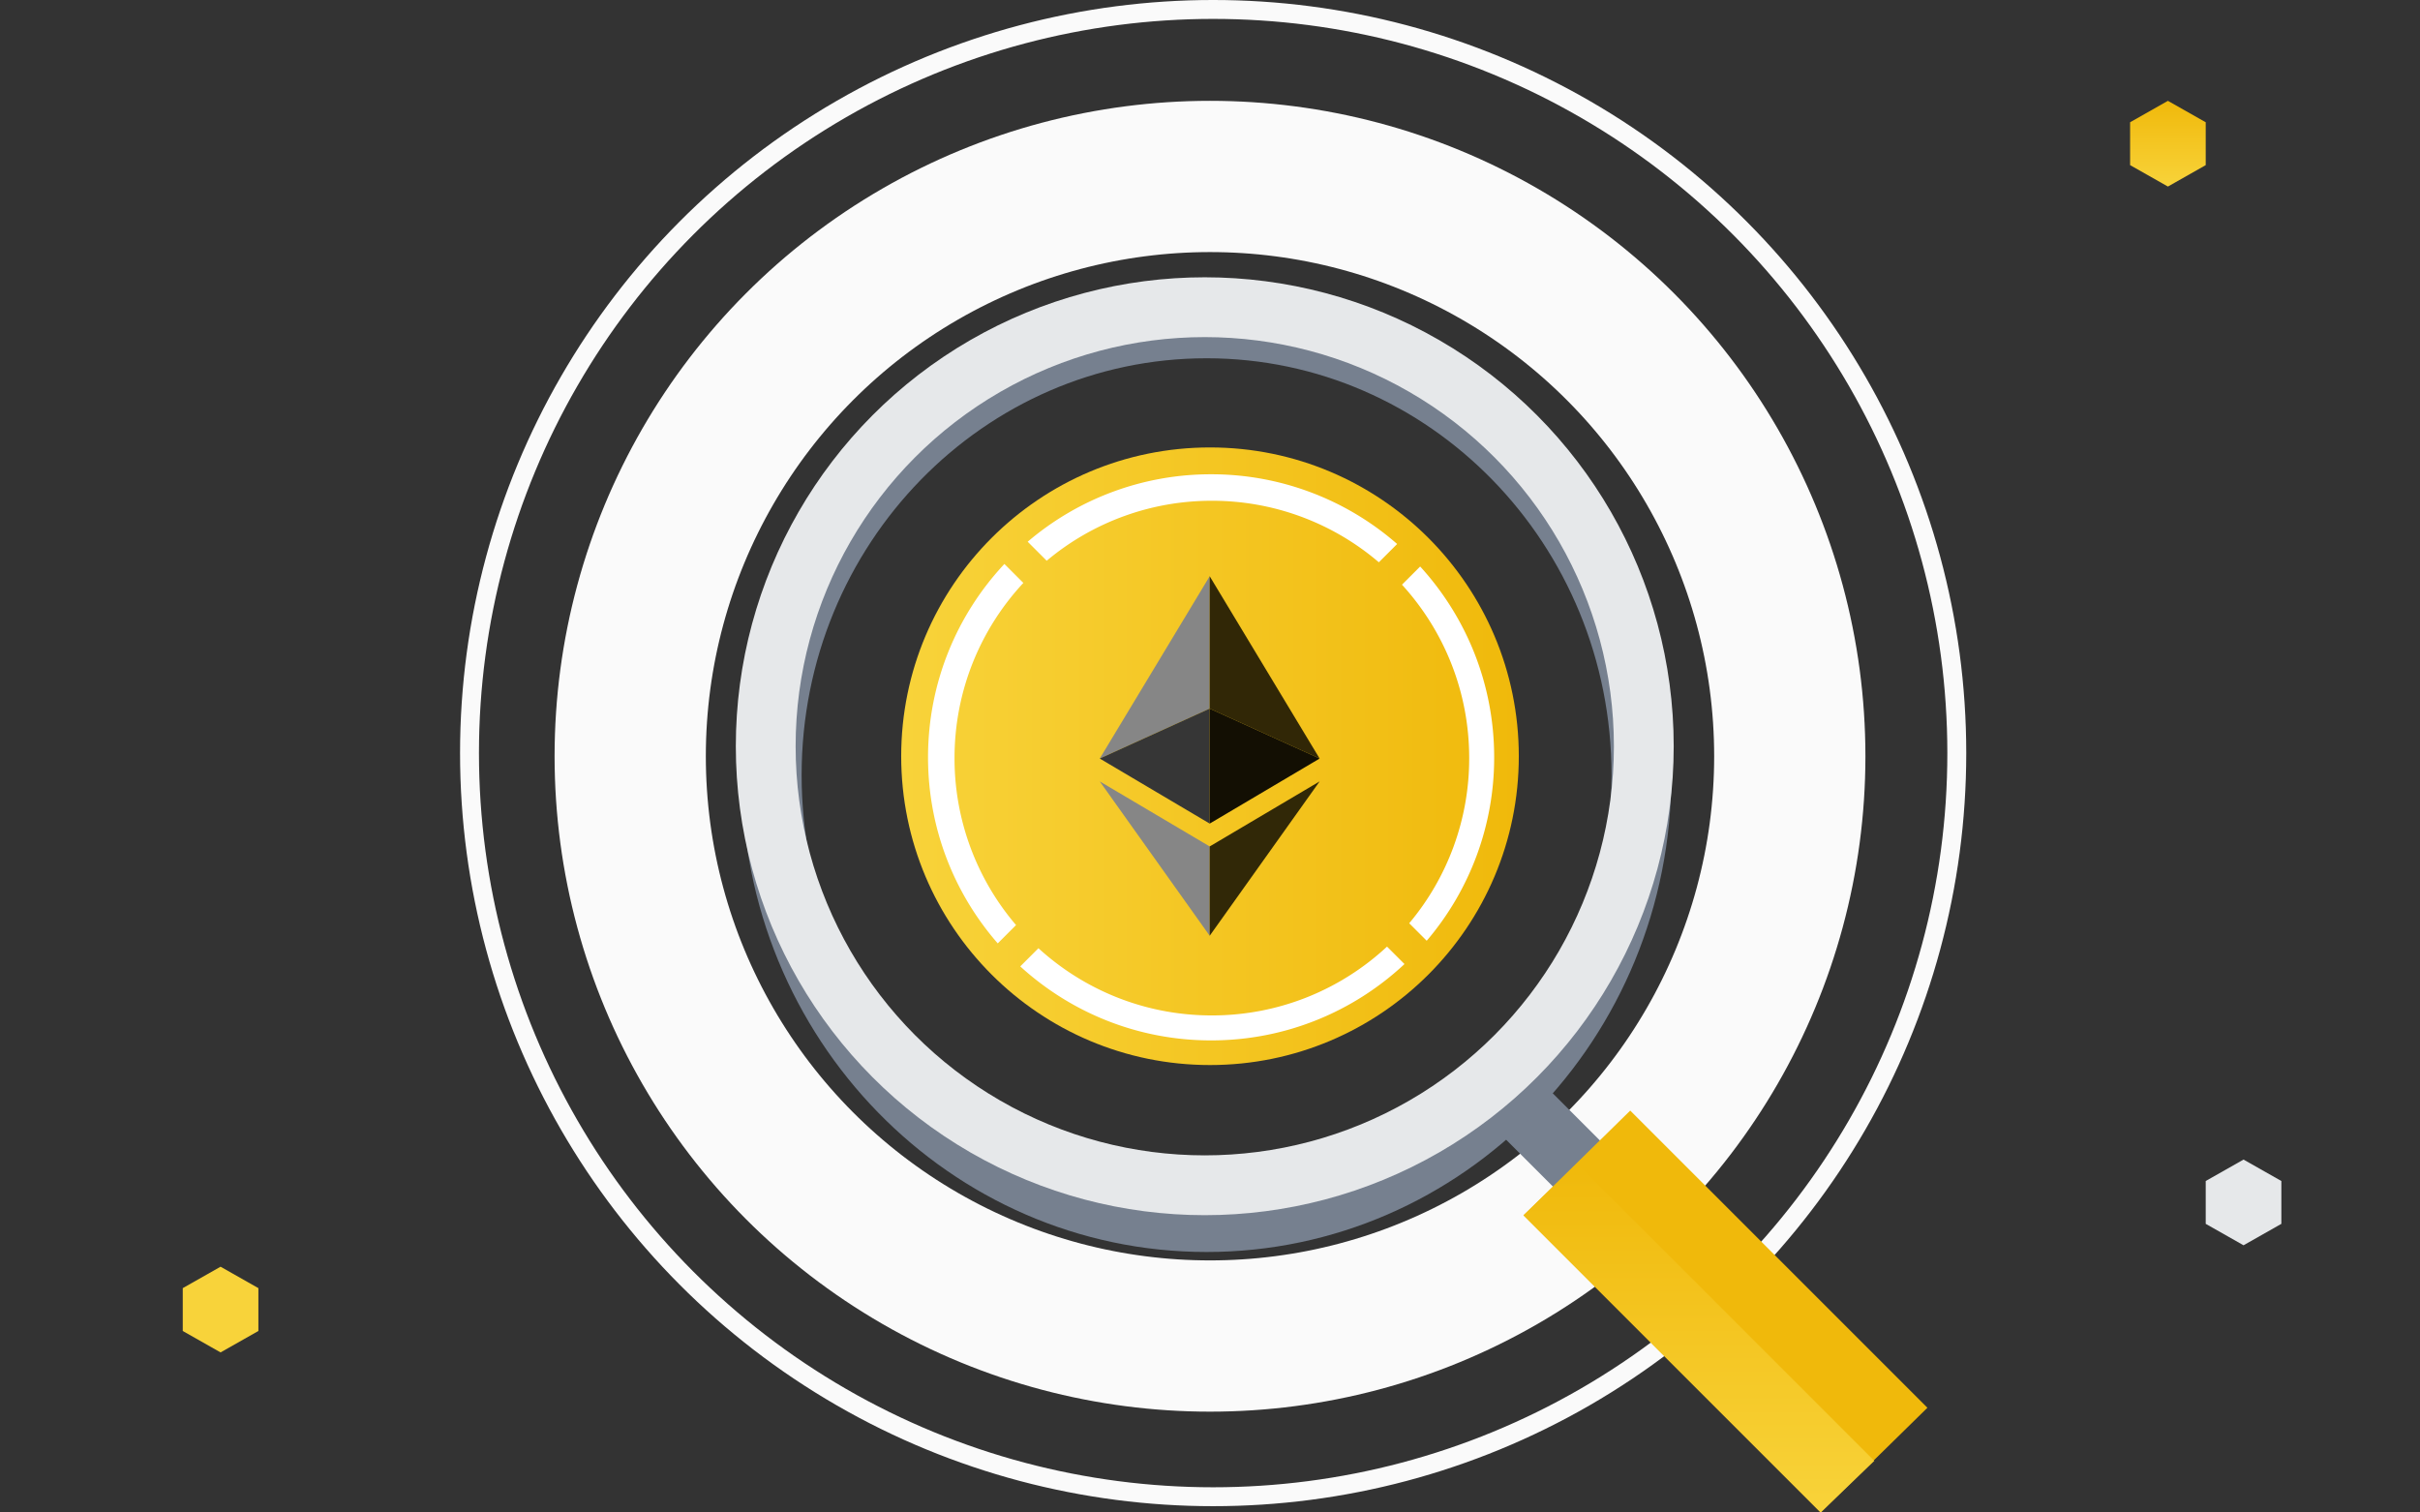 <svg xmlns="http://www.w3.org/2000/svg" fill="none" height="240" width="384"><rect width="100%" height="100%" fill="#333333" stroke="none"/><g clip-path="url(#clip0_6757_22863)"><circle fill="url(#paint0_linear_6757_22863)" transform="rotate(90 192 120)" r="49" cy="120" cx="192"/><path fill="#fff" d="M159.374 89.489c-7.515 8.03-12.116 18.82-12.116 30.685 0 11.301 4.174 21.627 11.063 29.521l2.904-2.904a40.672 40.672 0 01-9.763-26.497c0-10.737 4.144-20.507 10.921-27.796l-3.009-3.01zm60.717 60.718c-7.289 6.776-17.058 10.921-27.796 10.921-10.601 0-20.259-4.04-27.517-10.665l-2.885 2.885c7.986 7.294 18.614 11.743 30.282 11.743 11.865 0 22.656-4.601 30.685-12.115l-2.769-2.769zm6.297-.929l-2.777-2.777a40.671 40.671 0 009.518-26.207c0-10.601-4.04-20.259-10.665-27.517l2.885-2.885c7.294 7.986 11.743 18.615 11.743 30.282a44.739 44.739 0 01-10.704 29.104zm-60.299-60.3l-3.018-3.017a44.738 44.738 0 0129.104-10.703 44.743 44.743 0 0129.521 11.062l-2.904 2.904a40.673 40.673 0 00-26.497-9.763 40.668 40.668 0 00-26.206 9.518z" clip-rule="evenodd" fill-rule="evenodd"/><path fill="#868686" d="M191.952 91.436v21.007l-17.445 7.923 17.445-28.93z"/><path fill="#363636" d="M191.952 112.442v18.245l-17.445-10.322 17.445-7.923z"/><path fill="#868686" d="M191.952 134.314v14.174l-17.445-24.496 17.445 10.322z"/><path fill="#312706" d="M191.951 91.436v21.007l17.445 7.923-17.445-28.93z"/><path fill="#130F03" d="M191.951 112.442v18.245l17.445-10.322-17.445-7.923z"/><path fill="#312807" d="M191.951 134.314v14.174l17.445-24.496-17.445 10.322z"/><circle stroke-width="3" stroke="#FAFAFA" r="118" cy="119.5" cx="192.5"/><circle stroke-width="24" stroke="#FAFAFA" r="92" cy="120" cx="192"/><path stroke-width="10.44" stroke="#76808F" d="M256.35 190.834l-20.246-20.247"/><path fill="#F0B90B" d="M305.836 223.383l-47.156-47.156-16.937 16.617L288.9 240l16.936-16.617z"/><path fill="url(#paint1_linear_6757_22863)" d="M297.411 231.808l-47.156-47.157-8.512 8.193L288.899 240l8.512-8.192z"/><path stroke-width="9.491" stroke="#76808F" d="M260.462 123.012c0 39.276-31.007 70.908-69.004 70.908-37.996 0-69.004-31.632-69.004-70.908 0-39.275 31.008-70.907 69.004-70.907 37.997 0 69.004 31.632 69.004 70.907z"/><circle stroke-width="9.491" stroke="#E6E8EA" r="69.666" cy="118.412" cx="191.169"/><path fill="url(#paint2_linear_6757_22863)" d="M344 16l6 3.4v6.8l-6 3.4-6-3.4v-6.8l6-3.4z"/><path fill="#F8D33A" d="M35 201l6 3.4v6.8l-6 3.4-6-3.4v-6.8l6-3.4z"/><path fill="#E6E8EA" d="M356 184l6 3.4v6.8l-6 3.4-6-3.4v-6.8l6-3.4z"/></g><defs><linearGradient gradientUnits="userSpaceOnUse" y2="169" x2="192" y1="71" x1="192" id="paint0_linear_6757_22863"><stop stop-color="#F0B90B"/><stop stop-color="#F8D33A" offset="1"/></linearGradient><linearGradient gradientUnits="userSpaceOnUse" y2="240" x2="269.577" y1="184.651" x1="269.577" id="paint1_linear_6757_22863"><stop stop-color="#F0B90B"/><stop stop-color="#F8D33A" offset="1"/></linearGradient><linearGradient gradientUnits="userSpaceOnUse" y2="29.6" x2="344" y1="16" x1="344" id="paint2_linear_6757_22863"><stop stop-color="#F0B90B"/><stop stop-color="#F8D33A" offset="1"/></linearGradient><clipPath id="clip0_6757_22863"><path fill="#fff" d="M0 0h384v240H0z"/></clipPath></defs></svg>